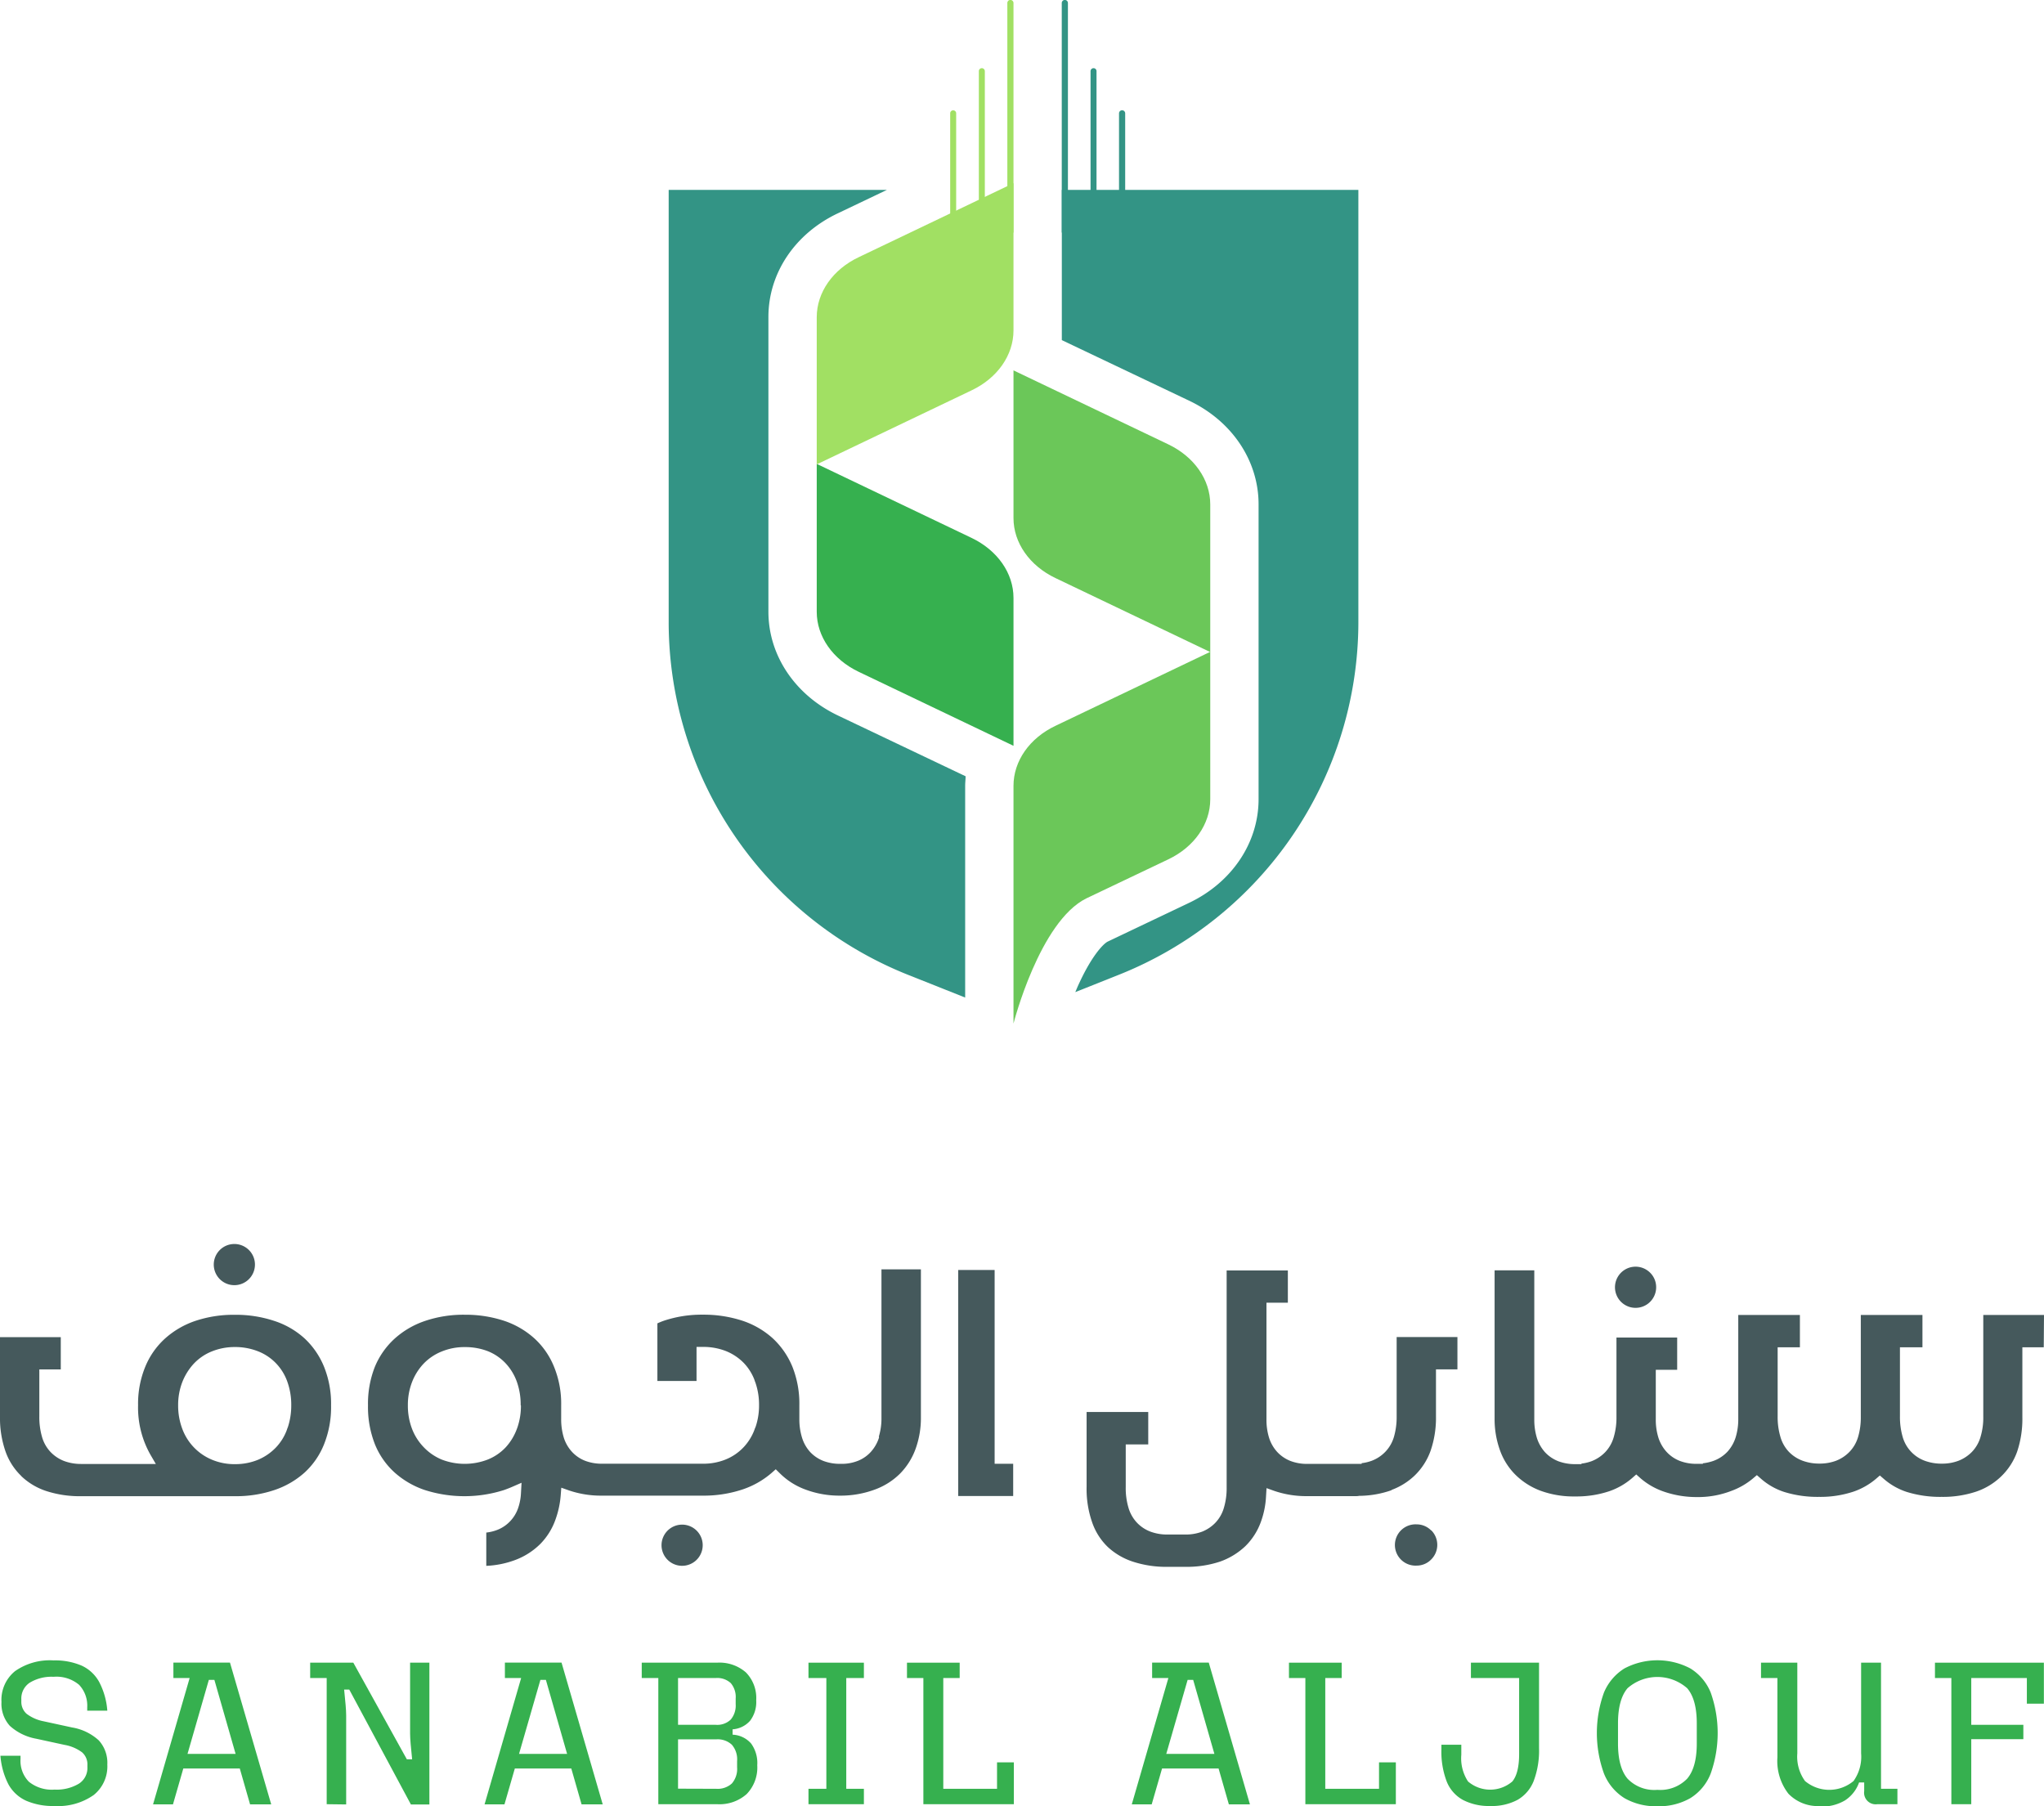 <svg xmlns="http://www.w3.org/2000/svg" viewBox="0 0 331.6 293.04">
  <defs>
    <style>
      .cls-1 {
        fill: #339485;
      }

      .cls-2 {
        fill: #a1e063;
      }

      .cls-3 {
        fill: #6bc759;
      }

      .cls-4 {
        fill: #36b04f;
      }

      .cls-5 {
        fill: #45595c;
      }
    </style>
  </defs>
  <g id="Layer_2" data-name="Layer 2">
    <g id="Layer_1-2" data-name="Layer 1">
      <g>
        <path class="cls-1" d="M156.65,125.94c0,.5-.07,1-.07,1.52v34.38l-9.25-3.68a61.64,61.64,0,0,1-38.85-57.28V30.81h35.4l-7.94,3.79c-7,3.31-11.28,9.75-11.28,16.82V99.25c0,7.07,4.32,13.51,11.28,16.83Z"/>
        <path class="cls-1" d="M172.26,55.18,192.9,65c7,3.32,11.28,9.77,11.28,16.82v47.84c0,7.06-4.32,13.51-11.28,16.82l-13.21,6.29c-.75.4-2.72,2.44-4.94,7.47-.1.25-.21.49-.3.72l7.05-2.81a61.64,61.64,0,0,0,38.87-57.28V30.81H172.26Z"/>
        <path class="cls-1" d="M182.54,37.73V18.39a.49.49,0,1,0-1,0V37.73Z"/>
        <path class="cls-1" d="M177.89,37.73V11.55a.48.48,0,0,0-.48-.49.49.49,0,0,0-.49.49V37.73Z"/>
        <path class="cls-1" d="M173.25,37.73V.49a.49.49,0,0,0-1,0V37.73Z"/>
        <path class="cls-2" d="M155.12,37.73V18.39a.48.48,0,0,0-.49-.49.48.48,0,0,0-.48.49V37.73Z"/>
        <path class="cls-2" d="M159.77,37.73V11.55a.49.49,0,0,0-.49-.49.48.48,0,0,0-.48.49V37.73Z"/>
        <path class="cls-2" d="M164.42,37.73V.49a.49.49,0,1,0-1,0V37.73Z"/>
        <path class="cls-3" d="M164.42,127.46v38.6s4.23-16.58,11.84-20.32l13.27-6.32c4.21-2,6.81-5.73,6.81-9.75V105.75l-25.1,12c-4.22,2-6.82,5.72-6.82,9.75"/>
        <path class="cls-4" d="M164.42,97c0-4-2.6-7.73-6.82-9.74l-25.1-12V99.26c0,4,2.6,7.73,6.82,9.74l25.1,12Z"/>
        <path class="cls-2" d="M164.42,53.64V29.72l-25.1,12c-4.22,2-6.82,5.73-6.82,9.75V75.34l25.1-12c4.22-2,6.82-5.72,6.82-9.74"/>
        <path class="cls-3" d="M189.53,72.09l-25.11-12V84.05c0,4,2.6,7.73,6.82,9.74l25.1,12V81.83c0-4-2.6-7.73-6.81-9.74"/>
        <path class="cls-4" d="M8.86,293a10.94,10.94,0,0,1-4.61-.85,6.22,6.22,0,0,1-2.87-2.64,12.15,12.15,0,0,1-1.31-4.66H3.33v.53a4.84,4.84,0,0,0,1.35,3.68,5.91,5.91,0,0,0,4.18,1.28,7,7,0,0,0,3.92-.95,3,3,0,0,0,1.4-2.68v-.36a2.59,2.59,0,0,0-.86-2.05,6.66,6.66,0,0,0-2.83-1.21l-4.6-1A8.63,8.63,0,0,1,1.6,280a5.33,5.33,0,0,1-1.36-3.87,6,6,0,0,1,2.19-5,9.82,9.82,0,0,1,6.26-1.75,10.92,10.92,0,0,1,4.56.85,6.17,6.17,0,0,1,2.84,2.65,11.92,11.92,0,0,1,1.32,4.66H14.15V277a4.92,4.92,0,0,0-1.32-3.66,5.71,5.71,0,0,0-4.14-1.3,6.81,6.81,0,0,0-3.84.94,3.06,3.06,0,0,0-1.39,2.69v.37a2.59,2.59,0,0,0,.85,2,6.64,6.64,0,0,0,2.78,1.22l4.6,1a8.45,8.45,0,0,1,4.34,2.1,5.4,5.4,0,0,1,1.38,3.92,5.94,5.94,0,0,1-2.21,4.94A10,10,0,0,1,8.86,293"/>
        <path class="cls-4" d="M28.46,286.92l.3-2.37H39.87l.3,2.37Zm-.33-17.18h5.19v2.5H28.13Zm-3.3,23,6.66-23h5.82l6.69,23H40.57l-5.79-20.2h-.9l-5.82,20.2Z"/>
        <path class="cls-4" d="M53,292.71V272.24H50.32v-2.49h7L66,285.42h.86c-.1-1-.19-1.87-.24-2.49s-.09-1.19-.09-1.7V269.75h3.13v23h-3l-10-18.64h-.83c.1,1,.19,1.88.24,2.5s.09,1.19.09,1.69v14.45Z"/>
        <path class="cls-4" d="M82.24,286.92l.3-2.37H93.65l.31,2.37Zm-.33-17.18H87.1v2.5H81.91Zm-3.3,23,6.66-23H91.1l6.68,23H94.35l-5.79-20.2h-.89l-5.83,20.2Z"/>
        <path class="cls-4" d="M116.19,290.21a3.42,3.42,0,0,0,2.54-.86,3.6,3.6,0,0,0,.85-2.63v-1a3.63,3.63,0,0,0-.85-2.66,3.38,3.38,0,0,0-2.54-.87H110v8Zm-.07-10.38a3.16,3.16,0,0,0,2.43-.85,3.55,3.55,0,0,0,.8-2.51v-.9a3.47,3.47,0,0,0-.8-2.51,3.23,3.23,0,0,0-2.43-.82H110v7.59Zm-9.32,12.88V272.24h-2.69v-2.49h12.21a6.51,6.51,0,0,1,4.69,1.58,5.91,5.91,0,0,1,1.67,4.51,5,5,0,0,1-1,3.34,4.15,4.15,0,0,1-2.83,1.38v.87a4.24,4.24,0,0,1,3,1.43,5.38,5.38,0,0,1,1,3.53,6.19,6.19,0,0,1-1.71,4.67,6.63,6.63,0,0,1-4.78,1.65Z"/>
        <polygon class="cls-4" points="131.16 292.71 131.16 290.21 134.06 290.21 134.06 272.24 131.16 272.24 131.16 269.75 140.15 269.75 140.15 272.24 137.29 272.24 137.29 290.21 140.15 290.21 140.15 292.71 131.16 292.71"/>
        <polygon class="cls-4" points="149.8 292.71 149.8 272.24 147.14 272.24 147.14 269.75 155.69 269.75 155.69 272.24 153.03 272.24 153.03 290.21 161.75 290.21 161.75 285.92 164.48 285.92 164.48 292.71 149.8 292.71"/>
        <path class="cls-4" d="M187.24,286.92l.3-2.37h11.12l.3,2.37Zm-.33-17.18h5.19v2.5h-5.19Zm-3.3,23,6.66-23h5.83l6.68,23h-3.42l-5.79-20.2h-.9l-5.83,20.2Z"/>
        <polygon class="cls-4" points="211.77 292.71 211.77 272.24 209.11 272.24 209.11 269.75 217.66 269.75 217.66 272.24 215 272.24 215 290.21 223.72 290.21 223.72 285.92 226.45 285.92 226.45 292.71 211.77 292.71"/>
        <path class="cls-4" d="M241.76,293a9.12,9.12,0,0,1-4.46-1,5.88,5.88,0,0,1-2.61-3,13.61,13.61,0,0,1-.85-5.21v-.73h3.23v1.63a6.83,6.83,0,0,0,1.09,4.33,5.52,5.52,0,0,0,7.19,0c.73-.89,1.1-2.37,1.1-4.46V272.24h-7.82v-2.49h11.05v13.87a14,14,0,0,1-.87,5.33A6.09,6.09,0,0,1,246.2,292a8.84,8.84,0,0,1-4.44,1"/>
        <path class="cls-4" d="M268.88,290.38a6.07,6.07,0,0,0,4.83-1.81q1.56-1.83,1.56-5.71V279.6q0-3.9-1.56-5.71a7.33,7.33,0,0,0-9.67,0q-1.55,1.82-1.55,5.71v3.26q0,3.88,1.55,5.71a6,6,0,0,0,4.84,1.81m0,2.66a10.21,10.21,0,0,1-5.34-1.31,8.38,8.38,0,0,1-3.33-4,19.31,19.31,0,0,1,0-13.13,8.4,8.4,0,0,1,3.33-3.92,11.46,11.46,0,0,1,10.68,0,8.2,8.2,0,0,1,3.31,3.92,19.64,19.64,0,0,1,0,13.13,8.18,8.18,0,0,1-3.31,4,10.21,10.21,0,0,1-5.34,1.31"/>
        <path class="cls-4" d="M295.34,293a6.61,6.61,0,0,1-5.21-2,8.65,8.65,0,0,1-1.78-5.88V272.24h-2.66v-2.49h5.89v14.71a6.73,6.73,0,0,0,1.25,4.49,6.13,6.13,0,0,0,7.87,0,6.78,6.78,0,0,0,1.23-4.49V269.75h3.23v20.46h2.66v2.5h-3.26a1.88,1.88,0,0,1-2.13-2.13v-1.4h-.83a5.74,5.74,0,0,1-2.28,2.91,7.35,7.35,0,0,1-4,1"/>
        <polygon class="cls-4" points="316.57 292.71 316.57 272.24 313.91 272.24 313.91 269.75 331.58 269.75 331.58 276.4 328.82 276.4 328.82 272.24 319.8 272.24 319.8 279.83 328.25 279.83 328.25 282.16 319.8 282.16 319.8 292.71 316.57 292.71"/>
        <path class="cls-5" d="M40.36,202.78a3.34,3.34,0,1,0,1,2.36,3.32,3.32,0,0,0-1-2.36"/>
        <path class="cls-5" d="M28.9,228a10.25,10.25,0,0,1,.67-3.76,9.49,9.49,0,0,1,1.87-3,8.19,8.19,0,0,1,2.95-2,9.86,9.86,0,0,1,3.7-.7,10.11,10.11,0,0,1,3.74.68,8.14,8.14,0,0,1,2.92,1.93,8.31,8.31,0,0,1,1.86,3,11.11,11.11,0,0,1,.64,3.85h0a11.22,11.22,0,0,1-.53,3.48h0l-.12.31-.11.32h0a8.29,8.29,0,0,1-1.72,2.72,8.66,8.66,0,0,1-2.91,2,9.68,9.68,0,0,1-3.76.71,9.37,9.37,0,0,1-3.69-.71,8.67,8.67,0,0,1-4.83-5A10.62,10.62,0,0,1,28.9,228ZM3.46,239.49h0a10.71,10.71,0,0,0,4.07,2.42,17.56,17.56,0,0,0,5.65.83H38.09a19.54,19.54,0,0,0,6.43-1,14,14,0,0,0,4.9-2.84,12.49,12.49,0,0,0,3.15-4.58A16.24,16.24,0,0,0,53.71,228a16,16,0,0,0-1.14-6.26,13,13,0,0,0-3.15-4.59,13.48,13.48,0,0,0-4.9-2.84,19.76,19.76,0,0,0-6.43-1,19.53,19.53,0,0,0-6.43,1,14.09,14.09,0,0,0-4.93,2.89,12.65,12.65,0,0,0-3.18,4.58A15.8,15.8,0,0,0,22.4,228a15.51,15.51,0,0,0,2,8l.88,1.51H13.18a7.82,7.82,0,0,1-2.73-.46,6.07,6.07,0,0,1-2.2-1.43,5.91,5.91,0,0,1-1.43-2.49,11.59,11.59,0,0,1-.44-3.36v-7.6H9.86v-5.23H0v12.84a16.5,16.5,0,0,0,.89,5.69,10.23,10.23,0,0,0,2.57,4"/>
        <path class="cls-5" d="M84.51,228a10.83,10.83,0,0,1-.53,3.47h0l-.11.31-.12.31h0a9,9,0,0,1-1.7,2.71,8.16,8.16,0,0,1-2.94,2,10.37,10.37,0,0,1-7.44,0,8.61,8.61,0,0,1-2.92-2,8.83,8.83,0,0,1-1.91-3,10.47,10.47,0,0,1-.67-3.8h0a10.25,10.25,0,0,1,.67-3.76,9.13,9.13,0,0,1,1.88-3,8.36,8.36,0,0,1,3-2,9.62,9.62,0,0,1,3.72-.69,10.15,10.15,0,0,1,3.72.67A8.1,8.1,0,0,1,82,221.15a8.64,8.64,0,0,1,1.84,3,11.07,11.07,0,0,1,.63,3.85Zm58.1,5.21a6.28,6.28,0,0,1-1.35,2.36,5.65,5.65,0,0,1-2,1.4,7.07,7.07,0,0,1-2.51.52h-.39a7.6,7.6,0,0,1-2.75-.46,5.86,5.86,0,0,1-2.16-1.44h0a6.13,6.13,0,0,1-1.34-2.36,10,10,0,0,1-.43-3V228a16.2,16.2,0,0,0-1.13-6.27,13.09,13.09,0,0,0-3.17-4.59,13.85,13.85,0,0,0-4.88-2.85,20.21,20.21,0,0,0-6.45-1,19.31,19.31,0,0,0-6.4,1c-.36.13-.7.27-1,.41v9.35H113v-5.53h1a10.05,10.05,0,0,1,3.73.66h0a8.43,8.43,0,0,1,2.93,1.94,8.19,8.19,0,0,1,1.71,2.68h0l.11.33h0l.08.2h0a10.94,10.94,0,0,1,.58,3.64h0a10.74,10.74,0,0,1-.55,3.5h0l-.12.28-.13.36h0a8.49,8.49,0,0,1-1.69,2.67,8.24,8.24,0,0,1-2.92,2h0a9.64,9.64,0,0,1-3.73.69h-7.44v0H97.67a7.53,7.53,0,0,1-2.73-.47,5.73,5.73,0,0,1-2.14-1.45h0a6.12,6.12,0,0,1-1.34-2.33,10.16,10.16,0,0,1-.42-3V228a15.78,15.78,0,0,0-1.16-6.26h0a12.6,12.6,0,0,0-3.14-4.56,13.92,13.92,0,0,0-4.91-2.88,20,20,0,0,0-6.41-1,19.49,19.49,0,0,0-6.45,1A14.06,14.06,0,0,0,64,217.2h0a12.8,12.8,0,0,0-3.19,4.56A16.3,16.3,0,0,0,59.7,228a16.52,16.52,0,0,0,1.13,6.33A12.52,12.52,0,0,0,64,238.88h0a14.08,14.08,0,0,0,4.92,2.86,21.14,21.14,0,0,0,12.85,0c.47-.17.92-.34,1.35-.53l1.49-.65-.09,1.63a8.69,8.69,0,0,1-.5,2.58,5.82,5.82,0,0,1-1.23,2h0v0h0a5.73,5.73,0,0,1-2.15,1.45,7.11,7.11,0,0,1-1.75.42v5.4a15.21,15.21,0,0,0,4.64-.93,11.48,11.48,0,0,0,4.12-2.62,10.7,10.7,0,0,0,2.48-4,15,15,0,0,0,.83-3.83l.1-1.3,1.24.44a16.07,16.07,0,0,0,5.29.85H114a19.93,19.93,0,0,0,6.45-1,14,14,0,0,0,4.7-2.66l.7-.62.67.66,0,0h0a11.48,11.48,0,0,0,4.12,2.62h0a15.71,15.71,0,0,0,5.56,1h.07a16,16,0,0,0,5.69-1,11.26,11.26,0,0,0,4.08-2.6,11.08,11.08,0,0,0,2.5-4,14.73,14.73,0,0,0,.86-5.11v-24H143v24.11h0a10,10,0,0,1-.42,3"/>
        <polygon class="cls-5" points="155.45 206.04 155.45 242.71 164.37 242.71 164.37 237.48 161.36 237.48 161.36 206.04 155.45 206.04"/>
        <path class="cls-5" d="M225.71,241.74a10.93,10.93,0,0,0,3.82-2.38,10.51,10.51,0,0,0,2.56-4,16.47,16.47,0,0,0,.87-5.58v-7.62h3.48v-5.24h-9.86l0,12.86a11.48,11.48,0,0,1-.43,3.3,5.88,5.88,0,0,1-1.42,2.47,6,6,0,0,1-2.16,1.43,7,7,0,0,1-1.67.4v.12h-8.8a7.53,7.53,0,0,1-2.73-.47,5.85,5.85,0,0,1-2.15-1.45h0a6.14,6.14,0,0,1-1.34-2.33,9.84,9.84,0,0,1-.42-3v-18.9h3.47v-5.24H199V241.3a11.08,11.08,0,0,1-.44,3.3,5.87,5.87,0,0,1-1.41,2.47A6.12,6.12,0,0,1,195,248.5a7.54,7.54,0,0,1-2.68.46H189.4a7.78,7.78,0,0,1-2.73-.46,5.88,5.88,0,0,1-2.18-1.42h0a6,6,0,0,1-1.42-2.48,11.17,11.17,0,0,1-.44-3.36v-6.9h3.65v-5.26h-10v12.16a16.43,16.43,0,0,0,.9,5.74h0a10.1,10.1,0,0,0,2.54,4,11,11,0,0,0,4.1,2.39h0a17.28,17.28,0,0,0,5.62.83h2.89a17.08,17.08,0,0,0,5.6-.85,11.56,11.56,0,0,0,4.09-2.49,10.49,10.49,0,0,0,2.55-4h0a14.07,14.07,0,0,0,.82-4.1l.08-1.33,1.26.45a16,16,0,0,0,5.23.85h8a2.5,2.5,0,0,0,.55-.05l.08,0h.08a16.12,16.12,0,0,0,5.13-.93"/>
        <path class="cls-5" d="M331.6,213.34h-9.85v16.48a10.86,10.86,0,0,1-.45,3.31,5.81,5.81,0,0,1-1.42,2.45h0A6.15,6.15,0,0,1,317.7,237a7.45,7.45,0,0,1-2.67.46,7.9,7.9,0,0,1-2.75-.46,5.82,5.82,0,0,1-3.62-3.92,11.67,11.67,0,0,1-.43-3.34V218.58h3.65v-5.24h-10v16.48a11.2,11.2,0,0,1-.44,3.31,5.89,5.89,0,0,1-1.43,2.45h0a6.13,6.13,0,0,1-2.15,1.41,7.53,7.53,0,0,1-2.67.46,7.8,7.8,0,0,1-2.74-.46,6,6,0,0,1-2.21-1.42h0a5.88,5.88,0,0,1-1.41-2.49,11.31,11.31,0,0,1-.44-3.34V218.58H292v-5.24H282v16.84a10,10,0,0,1-.42,3,6.28,6.28,0,0,1-1.35,2.36h0A5.9,5.9,0,0,1,278,237a7.61,7.61,0,0,1-1.74.4v.09h-1a7.49,7.49,0,0,1-2.73-.47,5.75,5.75,0,0,1-2.15-1.46h0a6.27,6.27,0,0,1-1.34-2.33,9.84,9.84,0,0,1-.42-3v-8h3.47v-5.23h-9.85l0,12.85a11.13,11.13,0,0,1-.44,3.3,5.87,5.87,0,0,1-1.41,2.47,6.13,6.13,0,0,1-2.16,1.43,7.14,7.14,0,0,1-1.67.4v.09h-1a7.73,7.73,0,0,1-2.72-.46,5.86,5.86,0,0,1-2.16-1.44h0a6.28,6.28,0,0,1-1.35-2.36,10,10,0,0,1-.42-3V206.1h-6.44v24a14.89,14.89,0,0,0,.85,5.13,10.65,10.65,0,0,0,2.5,4h0a11.52,11.52,0,0,0,4.09,2.62,15.65,15.65,0,0,0,5.64.93l.4,0H256a16.71,16.71,0,0,0,5.08-.85,11.22,11.22,0,0,0,3.7-2.13l.67-.59.66.59a11.43,11.43,0,0,0,3.49,2.08,16.19,16.19,0,0,0,5.54,1h.13l.39,0h.12a15,15,0,0,0,5.1-1h0a11.69,11.69,0,0,0,3.48-2l.66-.56.66.58a10.7,10.7,0,0,0,3.77,2.15,18.23,18.23,0,0,0,5.66.8,17,17,0,0,0,5.58-.85,11.31,11.31,0,0,0,3.62-2.05l.66-.57.66.57a10.68,10.68,0,0,0,3.71,2.1,18.28,18.28,0,0,0,5.66.8,17.06,17.06,0,0,0,5.59-.85,10.8,10.8,0,0,0,4.07-2.48h0a10.44,10.44,0,0,0,2.58-4,16.66,16.66,0,0,0,.85-5.58V218.58h3.47Z"/>
        <path class="cls-5" d="M113,248.31a3.34,3.34,0,1,0,1,2.36,3.32,3.32,0,0,0-1-2.36"/>
        <path class="cls-5" d="M232.19,248.31a3.28,3.28,0,0,0-2.36-1,3.35,3.35,0,1,0,0,6.69,3.28,3.28,0,0,0,2.36-1,3.34,3.34,0,0,0,0-4.73"/>
        <path class="cls-5" d="M267.68,206.46a3.34,3.34,0,1,0,1,2.37,3.3,3.3,0,0,0-1-2.37"/>
      </g>
    </g>
  </g>
</svg>
